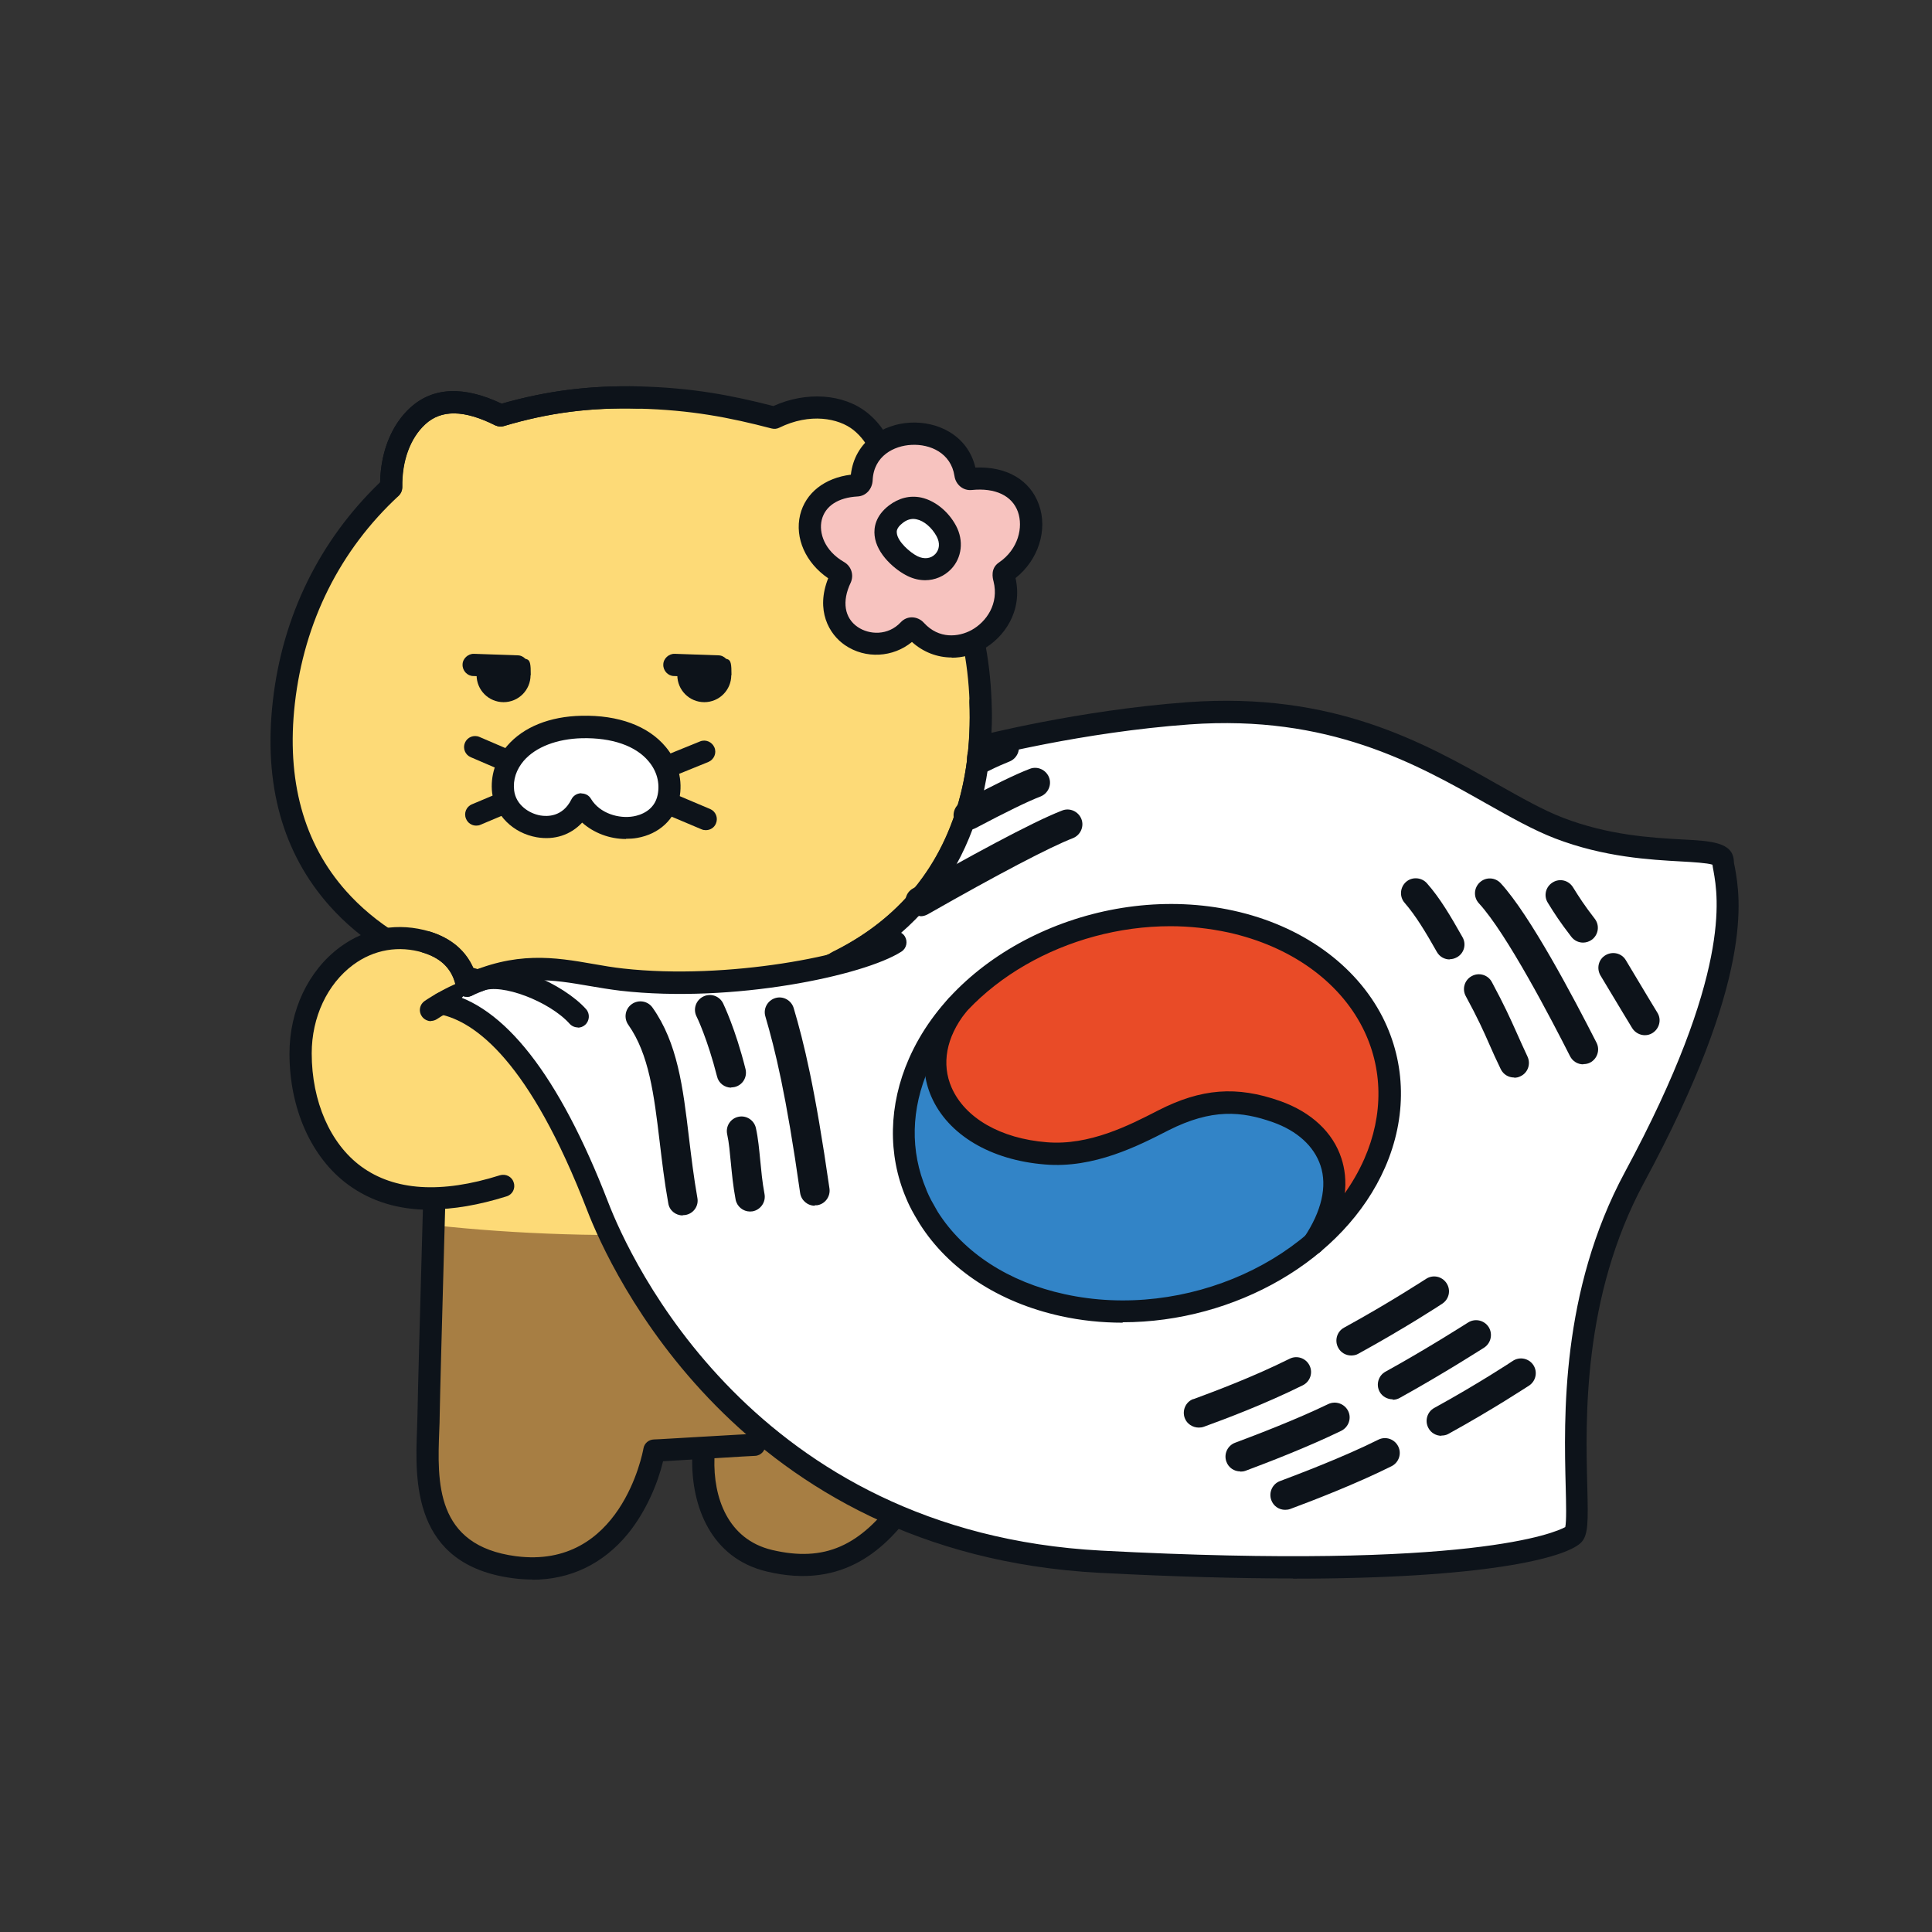 <svg width="150" height="150" viewBox="0 0 150 150" fill="none" xmlns="http://www.w3.org/2000/svg">
<rect x="0" y="0" width="150" height="150" fill="#333333" stroke="none"/>
<g clip-path="url(#clip0_59_9975)">
<path d="M58.569 112.161C58.569 112.161 51.313 112.58 50.794 112.597C50.325 115.244 47.711 122.668 39.952 121.663C32.193 120.657 33.215 113.77 33.282 109.899C33.333 106.698 33.986 83.825 33.986 83.825L35.746 70.838L65.742 69.581C69.713 72.949 73.885 80.674 74.723 90.745C75.561 100.833 74.003 111.474 70.383 116.552C67.836 120.121 64.82 122.366 59.759 121.16C55.402 120.121 54.38 115.999 54.698 112.58" fill="#FDDA77"/>
<path d="M39.935 121.679C47.694 122.685 50.308 115.261 50.777 112.614C51.297 112.597 58.553 112.178 58.553 112.178L54.648 112.396C54.33 115.814 55.385 120.138 59.742 121.16C64.786 122.366 67.819 120.121 70.366 116.552C73.986 111.491 75.544 100.883 74.723 90.846C71.188 92.907 65.088 95.052 55.033 95.672C47.493 96.141 39.767 95.789 33.785 95.136C33.685 101.403 33.282 108.257 33.266 109.899C33.199 113.753 32.176 120.64 39.935 121.663V121.679Z" fill="#A77E43"/>
<path d="M41.326 122.634C40.84 122.634 40.337 122.601 39.835 122.534C31.992 121.512 32.227 114.926 32.378 110.988C32.378 110.603 32.411 110.251 32.411 109.899C32.461 106.732 33.115 84.042 33.115 83.808C33.115 83.774 33.115 83.741 33.115 83.724L34.874 70.737C34.925 70.318 35.277 70.016 35.696 70L65.691 68.743C65.909 68.743 66.127 68.81 66.278 68.944C69.998 72.078 74.656 79.669 75.561 90.695C76.449 101.453 74.639 112.061 71.053 117.071C68.875 120.138 65.574 123.456 59.541 122.014C55.151 120.975 53.693 116.887 53.743 113.317C52.855 113.368 52.034 113.418 51.481 113.451C51.079 115.127 50.191 117.306 48.749 119.082C46.822 121.428 44.275 122.651 41.309 122.651L41.326 122.634ZM34.841 83.908C34.807 85.064 34.187 106.832 34.137 109.932C34.137 110.284 34.12 110.653 34.104 111.055C33.953 115.043 33.768 120.004 40.069 120.825C48.163 121.864 49.889 112.848 49.956 112.463C50.023 112.061 50.358 111.776 50.76 111.759C51.012 111.759 52.805 111.642 54.614 111.541C54.614 111.541 54.614 111.541 54.631 111.541C56.558 111.424 58.486 111.323 58.519 111.323C59.005 111.273 59.407 111.658 59.424 112.128C59.457 112.597 59.089 113.016 58.62 113.032C58.486 113.032 57.078 113.116 55.469 113.217C55.369 116.25 56.491 119.518 59.943 120.339C63.999 121.294 66.814 120.071 69.663 116.066C73.031 111.357 74.707 101.219 73.852 90.846C73.282 83.875 70.45 74.943 65.423 70.486L36.483 71.709L34.824 83.942L34.841 83.908Z" fill="#0D131A"/>
<path d="M62.038 108.407C61.72 108.407 61.368 108.391 61.033 108.34C60.563 108.273 60.228 107.838 60.295 107.368C60.362 106.899 60.798 106.564 61.267 106.631C64.434 107.067 66.093 104.905 66.579 102.727C67.082 100.515 66.445 97.901 64.233 97.18C61.988 96.46 60.58 97.582 60.061 98.755C59.558 99.878 59.692 101.47 61.133 102.291C61.552 102.526 61.686 103.045 61.452 103.464C61.217 103.883 60.697 104.017 60.279 103.782C58.016 102.492 57.664 99.928 58.486 98.051C59.357 96.074 61.636 94.516 64.769 95.538C67.97 96.577 68.959 100.129 68.272 103.112C67.652 105.844 65.507 108.407 62.055 108.407H62.038Z" fill="#0D131A"/>
<path d="M76.132 54.499C75.88 47.679 73.534 42.334 69.077 37.993C68.959 35.413 68.038 33.737 66.798 32.731C65.256 31.508 62.625 31.223 60.128 32.463C56.66 31.558 53.643 30.989 49.588 30.888C45.533 30.788 42.265 31.274 38.863 32.279C35.964 30.821 33.903 30.989 32.445 32.296C31.256 33.368 30.317 35.245 30.367 37.843C25.809 42.065 22.81 47.729 22.039 54.516C20.33 69.581 31.356 77.725 49.722 77.725C68.809 77.725 76.634 67.57 76.132 54.483V54.499Z" fill="#FDDA77"/>
<path d="M49.739 78.596H49.705C38.746 78.596 30.401 75.731 25.591 70.335C21.938 66.229 20.447 60.884 21.184 54.416C21.938 47.796 24.821 41.948 29.513 37.44C29.563 35.061 30.401 32.949 31.875 31.625C33.635 30.05 36.014 29.95 38.947 31.341C42.483 30.335 45.784 29.916 49.605 30C53.727 30.101 56.777 30.687 60.044 31.525C62.608 30.369 65.491 30.57 67.334 32.044C68.406 32.899 69.697 34.558 69.915 37.591C74.422 42.099 76.735 47.612 76.986 54.449C77.237 61.269 75.26 67.067 71.272 71.206C66.563 76.099 59.307 78.579 49.739 78.579V78.596ZM35.244 32.095C34.372 32.095 33.635 32.38 33.032 32.933C31.859 34.005 31.205 35.781 31.239 37.826C31.239 38.077 31.138 38.312 30.971 38.479C26.396 42.702 23.614 48.282 22.893 54.617C22.223 60.565 23.564 65.475 26.882 69.195C31.356 74.223 39.249 76.87 49.722 76.87H49.755C58.838 76.87 65.675 74.575 70.049 70.016C73.702 66.229 75.511 60.867 75.277 54.516C75.042 48.014 72.814 42.803 68.473 38.597C68.323 38.446 68.222 38.228 68.222 38.01C68.138 35.915 67.468 34.357 66.261 33.385C65.105 32.463 62.876 32.044 60.514 33.201C60.329 33.301 60.111 33.318 59.91 33.268C56.643 32.413 53.643 31.827 49.571 31.726C45.834 31.625 42.6 32.044 39.115 33.083C38.897 33.15 38.679 33.117 38.478 33.033C37.238 32.413 36.165 32.095 35.244 32.095Z" fill="#0D131A"/>
<path d="M45.18 56.443C41.158 56.527 38.779 58.89 39.081 61.47C39.399 64.219 43.639 65.509 45.147 62.459C46.705 65.023 51.28 64.922 51.917 61.873C52.436 59.325 50.325 56.343 45.18 56.443Z" fill="white"/>
<path d="M48.599 65.14C47.325 65.14 46.102 64.671 45.197 63.867C44.309 64.822 43.052 65.241 41.678 65.006C39.835 64.688 38.41 63.28 38.209 61.554C38.058 60.247 38.477 58.94 39.382 57.901C40.639 56.443 42.683 55.622 45.147 55.572C48.012 55.505 50.325 56.359 51.682 57.985C52.654 59.141 53.039 60.616 52.738 62.023C52.403 63.615 51.179 64.755 49.47 65.056C49.185 65.107 48.883 65.123 48.599 65.123V65.14ZM45.147 61.604C45.448 61.604 45.733 61.755 45.884 62.023C46.571 63.163 48.062 63.582 49.185 63.381C49.671 63.297 50.811 62.962 51.062 61.705C51.246 60.783 50.995 59.862 50.358 59.108C49.353 57.901 47.509 57.264 45.18 57.315C43.253 57.365 41.611 57.985 40.672 59.057C40.086 59.744 39.818 60.532 39.918 61.37C40.052 62.492 41.075 63.163 41.963 63.314C42.465 63.397 43.672 63.448 44.359 62.074C44.493 61.789 44.778 61.604 45.096 61.588C45.096 61.588 45.113 61.588 45.13 61.588L45.147 61.604Z" fill="#0D131A"/>
<path d="M39.499 59.979C39.382 59.979 39.265 59.962 39.164 59.912L36.55 58.789C36.114 58.605 35.913 58.102 36.098 57.666C36.282 57.231 36.785 57.03 37.22 57.214L39.834 58.337C40.27 58.521 40.471 59.024 40.287 59.459C40.153 59.795 39.834 59.979 39.499 59.979Z" fill="#0D131A"/>
<path d="M36.969 64.101C36.634 64.101 36.315 63.9 36.181 63.565C35.997 63.129 36.198 62.627 36.651 62.442L38.879 61.504C39.315 61.319 39.818 61.521 40.002 61.973C40.186 62.409 39.985 62.911 39.533 63.096L37.304 64.034C37.204 64.085 37.086 64.101 36.969 64.101Z" fill="#0D131A"/>
<path d="M52.001 60.314C51.665 60.314 51.347 60.113 51.196 59.778C51.012 59.342 51.23 58.839 51.665 58.655L54.346 57.566C54.782 57.381 55.285 57.599 55.469 58.035C55.654 58.471 55.436 58.973 55 59.158L52.319 60.247C52.218 60.297 52.101 60.314 52.001 60.314Z" fill="#0D131A"/>
<path d="M54.799 64.453C54.681 64.453 54.581 64.436 54.464 64.386L51.648 63.196C51.213 63.012 51.012 62.509 51.196 62.074C51.38 61.638 51.883 61.437 52.319 61.621L55.134 62.811C55.57 62.995 55.771 63.498 55.586 63.934C55.452 64.269 55.134 64.453 54.799 64.453Z" fill="#0D131A"/>
<path d="M56.776 52.421C56.776 53.578 55.838 54.516 54.682 54.516C53.525 54.516 52.587 53.578 52.587 52.421C52.587 51.265 53.509 51.215 54.682 51.215C56.642 51.215 56.793 50.712 56.793 52.421H56.776Z" fill="#0D131A"/>
<path d="M55.754 52.606C55.754 52.606 55.737 52.606 55.72 52.606L52.336 52.488C51.866 52.488 51.481 52.069 51.498 51.6C51.498 51.131 51.933 50.746 52.386 50.762L55.771 50.88C56.24 50.88 56.625 51.299 56.609 51.768C56.609 52.237 56.206 52.606 55.754 52.606Z" fill="#0D131A"/>
<path d="M41.192 52.421C41.192 53.578 40.254 54.516 39.097 54.516C37.941 54.516 37.003 53.578 37.003 52.421C37.003 51.265 37.924 51.215 39.097 51.215C41.058 51.215 41.209 50.712 41.209 52.421H41.192Z" fill="#0D131A"/>
<path d="M40.17 52.606C40.17 52.606 40.153 52.606 40.136 52.606L36.751 52.488C36.282 52.488 35.897 52.069 35.913 51.6C35.913 51.131 36.349 50.746 36.801 50.762L40.187 50.88C40.656 50.88 41.041 51.299 41.024 51.768C41.024 52.237 40.622 52.606 40.17 52.606Z" fill="#0D131A"/>
<path d="M36.249 76.535C35.998 75.178 35.193 73.787 33.115 73.15C27.887 71.558 23.312 76.116 23.312 81.797C23.312 87.98 27.25 95.823 39.048 92.086" fill="#FDDA77"/>
<path d="M33.417 93.929C30.92 93.929 28.792 93.276 27.016 91.969C24.167 89.874 22.475 86.07 22.475 81.797C22.475 78.445 23.933 75.362 26.396 73.535C28.457 72.011 30.937 71.592 33.384 72.329C35.462 72.966 36.752 74.357 37.12 76.368C37.204 76.837 36.903 77.289 36.434 77.373C35.964 77.457 35.512 77.155 35.428 76.686C35.177 75.312 34.339 74.424 32.881 73.971C30.971 73.385 29.027 73.72 27.418 74.91C25.407 76.401 24.201 78.982 24.201 81.78C24.201 85.517 25.642 88.801 28.038 90.561C30.619 92.454 34.255 92.689 38.813 91.248C39.265 91.114 39.751 91.349 39.886 91.818C40.036 92.27 39.785 92.756 39.316 92.89C37.171 93.561 35.21 93.896 33.417 93.896V93.929Z" fill="#0D131A"/>
<path d="M33.467 79.283C33.199 79.283 32.914 79.149 32.746 78.898C32.478 78.512 32.579 77.976 32.981 77.708C33.283 77.507 36.064 75.647 38.142 75.714C38.611 75.714 38.997 76.116 38.98 76.585C38.98 77.055 38.595 77.423 38.125 77.423C38.109 77.423 38.092 77.423 38.058 77.423C36.735 77.423 34.64 78.647 33.936 79.116C33.785 79.216 33.618 79.266 33.45 79.266L33.467 79.283Z" fill="#0D131A"/>
<path d="M76.148 57.985C76.148 57.985 83.772 56.007 92.302 55.387C107.182 54.298 114.706 61.856 121.024 64.285C127.76 66.883 133.676 65.375 133.776 66.883C133.877 68.374 136.306 73.954 126.906 91.399C120.035 104.151 123.32 118.11 122.163 119.166C121.024 120.221 112.427 122.701 85.431 121.26C58.435 119.836 48.498 99.124 46.404 93.678C44.309 88.232 38.058 80.037 35.83 77.49L37.137 76.15C41.393 75.01 42.801 75.597 48.297 76.049C59.441 76.987 74.606 76.183 76.164 57.985H76.148Z" fill="white"/>
<path d="M64.987 75.563C64.669 75.563 64.367 75.379 64.216 75.077C64.015 74.658 64.183 74.139 64.602 73.921C73.852 69.38 75.511 60.867 75.26 54.516C75.243 54.047 75.611 53.645 76.081 53.628C76.081 53.628 76.097 53.628 76.114 53.628C76.567 53.628 76.952 53.996 76.969 54.449C77.337 64.151 73.198 71.608 65.339 75.463C65.222 75.53 65.088 75.546 64.954 75.546L64.987 75.563Z" fill="#0D131A"/>
<path d="M36.248 77.39C35.93 77.39 35.612 77.205 35.461 76.887C35.26 76.451 35.444 75.949 35.88 75.748C40.019 73.804 43.086 74.323 46.068 74.843C46.822 74.977 47.61 75.111 48.381 75.195C56.458 76.099 66.345 74.172 69.059 72.43C69.462 72.178 69.998 72.296 70.249 72.698C70.5 73.1 70.383 73.636 69.981 73.887C67.082 75.748 56.91 77.909 48.18 76.921C47.359 76.82 46.538 76.686 45.767 76.552C42.935 76.066 40.254 75.597 36.6 77.323C36.483 77.373 36.349 77.406 36.232 77.406L36.248 77.39Z" fill="#0D131A"/>
<path d="M100.412 122.551C96.156 122.551 91.179 122.417 85.381 122.115C57.279 120.624 47.308 98.42 45.599 93.996C41.125 82.4 36.902 79.317 34.137 78.747C33.668 78.646 33.366 78.194 33.467 77.725C33.567 77.256 34.02 76.954 34.489 77.055C39.114 77.993 43.404 83.472 47.225 93.359C48.867 97.616 58.452 118.948 85.498 120.389C114.354 121.914 120.789 118.965 121.527 118.562C121.627 118.11 121.594 116.736 121.56 115.412C121.426 110.117 121.158 100.263 126.168 90.98C134.446 75.63 133.391 69.614 133.039 67.637C133.005 67.453 132.972 67.285 132.955 67.134C132.553 67 131.43 66.933 130.525 66.883C128.146 66.749 124.56 66.564 120.722 65.09C119.03 64.436 117.253 63.431 115.377 62.375C109.93 59.292 103.161 55.471 92.369 56.242C84.007 56.845 76.449 58.806 76.366 58.822C75.896 58.94 75.427 58.672 75.31 58.203C75.193 57.75 75.461 57.264 75.93 57.147C76.014 57.13 83.722 55.136 92.235 54.516C103.546 53.695 110.567 57.666 116.214 60.867C118.125 61.939 119.767 62.878 121.325 63.481C124.895 64.855 128.196 65.04 130.592 65.174C132.871 65.291 134.53 65.391 134.614 66.832C134.614 66.967 134.647 67.134 134.698 67.352C135.117 69.698 136.223 75.932 127.643 91.818C122.85 100.699 123.102 110.251 123.236 115.378C123.303 118.11 123.336 119.233 122.716 119.802C121.443 120.975 115.276 122.567 100.379 122.567L100.412 122.551Z" fill="#0D131A"/>
<path d="M36.248 77.39C35.846 77.39 35.478 77.105 35.411 76.686C35.159 75.312 34.322 74.424 32.864 73.971C32.411 73.837 32.16 73.351 32.294 72.899C32.428 72.446 32.914 72.195 33.366 72.329C35.427 72.966 36.734 74.357 37.103 76.368C37.187 76.837 36.885 77.289 36.416 77.373C36.366 77.373 36.316 77.373 36.265 77.373L36.248 77.39Z" fill="#0D131A"/>
<path d="M44.862 79.769C44.627 79.769 44.393 79.669 44.225 79.484C42.667 77.742 38.896 76.317 37.489 76.937C37.053 77.122 36.55 76.937 36.349 76.502C36.165 76.066 36.349 75.563 36.785 75.362C39.248 74.273 43.773 76.418 45.499 78.345C45.817 78.697 45.783 79.25 45.432 79.568C45.264 79.719 45.063 79.786 44.862 79.786V79.769Z" fill="#0D131A"/>
<path d="M30.367 38.68C29.898 38.68 29.513 38.312 29.513 37.843C29.462 35.295 30.334 33.05 31.875 31.642C33.635 30.05 36.014 29.95 38.947 31.341C42.483 30.335 45.784 29.916 49.605 30C50.074 30 50.459 30.402 50.442 30.888C50.442 31.357 50.007 31.726 49.554 31.726C45.817 31.625 42.583 32.044 39.098 33.083C38.897 33.15 38.662 33.117 38.461 33.033C36.065 31.827 34.272 31.776 33.015 32.933C31.842 34.005 31.188 35.781 31.222 37.826C31.222 38.295 30.853 38.697 30.384 38.697L30.367 38.68Z" fill="#0D131A"/>
<path d="M106.73 90.326C103.127 98.554 92.268 103.481 82.499 101.336C72.729 99.191 67.736 90.796 71.338 82.568C74.941 74.34 85.8 69.413 95.569 71.558C105.339 73.703 110.333 82.099 106.73 90.326Z" fill="#E94B27"/>
<path d="M125.263 75.144C126.453 77.122 127.727 79.216 127.727 79.216L125.263 75.144Z" fill="white"/>
<path d="M127.71 80.373C127.324 80.373 126.939 80.171 126.721 79.82C126.721 79.82 125.448 77.725 124.258 75.731C123.939 75.178 124.107 74.474 124.66 74.156C125.213 73.837 125.917 74.005 126.235 74.558C127.408 76.535 128.682 78.63 128.682 78.63C129.017 79.166 128.833 79.87 128.296 80.205C128.112 80.322 127.911 80.373 127.693 80.373H127.71Z" fill="#0D131A"/>
<path d="M121.158 69.48C121.678 70.335 122.063 70.921 122.918 72.027L121.158 69.48Z" fill="white"/>
<path d="M122.917 73.184C122.565 73.184 122.23 73.033 121.996 72.731C121.107 71.575 120.705 70.955 120.169 70.084C119.834 69.547 120.001 68.844 120.554 68.508C121.091 68.173 121.794 68.341 122.13 68.894C122.632 69.698 122.984 70.251 123.822 71.34C124.208 71.843 124.107 72.564 123.604 72.949C123.403 73.1 123.152 73.184 122.9 73.184H122.917Z" fill="#0D131A"/>
<path d="M115.661 69.346C118.007 71.893 121.677 79.015 122.917 81.479L115.661 69.346Z" fill="white"/>
<path d="M122.917 82.635C122.498 82.635 122.096 82.4 121.895 81.998C120.487 79.216 116.985 72.48 114.823 70.134C114.388 69.665 114.421 68.944 114.89 68.508C115.36 68.073 116.08 68.106 116.516 68.575C118.795 71.055 122.146 77.406 123.956 80.959C124.241 81.529 124.006 82.216 123.453 82.501C123.286 82.585 123.118 82.618 122.934 82.618L122.917 82.635Z" fill="#0D131A"/>
<path d="M114.824 76.787C116.248 79.417 116.567 80.406 117.555 82.517L114.824 76.787Z" fill="white"/>
<path d="M117.555 83.657C117.12 83.657 116.717 83.422 116.516 83.004C116.164 82.283 115.896 81.68 115.645 81.11C115.176 80.037 114.723 79.032 113.802 77.34C113.5 76.787 113.701 76.083 114.271 75.781C114.824 75.479 115.528 75.68 115.829 76.25C116.785 78.027 117.254 79.066 117.756 80.188C118.008 80.741 118.259 81.328 118.594 82.031C118.862 82.601 118.628 83.288 118.058 83.556C117.907 83.64 117.723 83.674 117.572 83.674L117.555 83.657Z" fill="#0D131A"/>
<path d="M109.93 69.346C110.852 70.385 111.606 71.659 112.561 73.335L109.93 69.346Z" fill="white"/>
<path d="M112.561 74.491C112.159 74.491 111.774 74.29 111.556 73.904C110.685 72.363 109.93 71.106 109.059 70.1C108.64 69.631 108.69 68.894 109.16 68.475C109.629 68.056 110.366 68.106 110.785 68.575C111.807 69.732 112.612 71.106 113.55 72.765C113.868 73.318 113.667 74.022 113.114 74.323C112.93 74.424 112.746 74.474 112.545 74.474L112.561 74.491Z" fill="#0D131A"/>
<path d="M53.006 93.225C51.984 87.444 52.201 82.417 49.705 78.915L53.006 93.225Z" fill="white"/>
<path d="M53.006 94.365C52.453 94.365 51.967 93.98 51.883 93.41C51.581 91.734 51.397 90.142 51.213 88.617C50.777 84.981 50.392 81.847 48.783 79.568C48.414 79.049 48.532 78.328 49.051 77.96C49.571 77.591 50.291 77.708 50.66 78.228C52.604 80.976 53.023 84.378 53.492 88.332C53.676 89.841 53.86 91.399 54.145 93.008C54.263 93.628 53.844 94.231 53.207 94.332C53.14 94.332 53.073 94.348 53.006 94.348V94.365Z" fill="#0D131A"/>
<path d="M56.776 83.305C56.005 80.222 55.117 78.429 55.117 78.429L56.776 83.305Z" fill="white"/>
<path d="M56.776 84.445C56.257 84.445 55.788 84.093 55.67 83.573C54.933 80.674 54.095 78.931 54.078 78.915C53.793 78.345 54.028 77.658 54.598 77.373C55.167 77.088 55.855 77.323 56.139 77.892C56.173 77.976 57.095 79.853 57.882 83.003C58.033 83.624 57.664 84.243 57.044 84.394C56.944 84.411 56.86 84.428 56.76 84.428L56.776 84.445Z" fill="#0D131A"/>
<path d="M58.235 92.907C57.849 90.846 57.899 89.338 57.581 87.813L58.235 92.907Z" fill="white"/>
<path d="M58.234 94.063C57.698 94.063 57.212 93.678 57.111 93.125C56.91 92.052 56.826 91.114 56.743 90.276C56.659 89.455 56.609 88.751 56.458 88.064C56.324 87.444 56.709 86.841 57.329 86.707C57.949 86.573 58.552 86.975 58.687 87.578C58.871 88.416 58.938 89.221 59.022 90.058C59.105 90.879 59.172 91.717 59.357 92.706C59.474 93.326 59.055 93.929 58.435 94.047C58.368 94.047 58.301 94.063 58.234 94.063Z" fill="#0D131A"/>
<path d="M63.262 92.455C62.239 85.266 61.418 81.613 60.513 78.58L63.262 92.455Z" fill="white"/>
<path d="M63.262 93.611C62.692 93.611 62.206 93.192 62.122 92.622C61.033 84.931 60.178 81.495 59.424 78.915C59.24 78.311 59.592 77.675 60.195 77.49C60.798 77.306 61.435 77.658 61.62 78.261C62.407 80.909 63.279 84.461 64.401 92.287C64.485 92.907 64.049 93.494 63.429 93.577C63.379 93.577 63.312 93.577 63.262 93.577V93.611Z" fill="#0D131A"/>
<path d="M77.957 58.035C77.488 58.219 76.902 58.487 76.231 58.806L77.957 58.035Z" fill="white"/>
<path d="M76.231 59.962C75.796 59.962 75.394 59.728 75.192 59.309C74.924 58.739 75.159 58.052 75.729 57.784C76.466 57.432 77.052 57.164 77.538 56.979C78.125 56.745 78.795 57.046 79.03 57.633C79.264 58.219 78.963 58.89 78.376 59.124C77.957 59.292 77.404 59.526 76.734 59.862C76.567 59.945 76.399 59.979 76.231 59.979V59.962Z" fill="#0D131A"/>
<path d="M80.37 60.767C79.181 61.219 77.254 62.191 75.192 63.297L80.37 60.767Z" fill="white"/>
<path d="M75.192 64.436C74.773 64.436 74.388 64.219 74.17 63.833C73.869 63.28 74.086 62.576 74.639 62.275C77.069 60.984 78.846 60.113 79.951 59.694C80.538 59.459 81.208 59.761 81.443 60.348C81.677 60.934 81.376 61.604 80.789 61.839C79.784 62.224 78.075 63.062 75.729 64.302C75.561 64.386 75.377 64.436 75.192 64.436Z" fill="#0D131A"/>
<path d="M82.885 63.984C80.455 64.922 74.874 68.022 71.456 69.966L82.885 63.984Z" fill="white"/>
<path d="M71.456 71.123C71.054 71.123 70.668 70.921 70.451 70.536C70.132 69.983 70.333 69.279 70.886 68.978C74.841 66.732 80.069 63.85 82.466 62.928C83.052 62.694 83.722 62.995 83.957 63.582C84.192 64.168 83.89 64.839 83.303 65.073C81.527 65.76 77.522 67.855 72.026 70.989C71.841 71.089 71.657 71.139 71.456 71.139V71.123Z" fill="#0D131A"/>
<path d="M111.908 110.318C115.41 108.391 118.091 106.615 118.091 106.615L111.908 110.318Z" fill="white"/>
<path d="M111.908 111.474C111.506 111.474 111.103 111.256 110.902 110.871C110.601 110.318 110.802 109.614 111.355 109.312C114.773 107.436 117.438 105.676 117.454 105.659C117.991 105.307 118.694 105.458 119.046 105.978C119.398 106.514 119.247 107.218 118.728 107.57C118.611 107.637 115.963 109.396 112.461 111.323C112.293 111.424 112.092 111.457 111.908 111.457V111.474Z" fill="#0D131A"/>
<path d="M99.775 116.082C101.3 115.513 104.752 114.189 107.534 112.815L99.775 116.082Z" fill="white"/>
<path d="M99.775 117.222C99.306 117.222 98.871 116.937 98.703 116.468C98.485 115.881 98.787 115.211 99.373 114.993C100.747 114.474 104.266 113.15 107.015 111.776C107.584 111.491 108.271 111.726 108.556 112.295C108.841 112.865 108.606 113.552 108.037 113.837C105.289 115.211 101.937 116.501 100.178 117.155C100.044 117.205 99.909 117.222 99.775 117.222Z" fill="#0D131A"/>
<path d="M108.121 107.486C111.573 105.592 114.606 103.632 114.606 103.632L108.121 107.486Z" fill="white"/>
<path d="M108.121 108.642C107.718 108.642 107.316 108.424 107.115 108.056C106.814 107.503 107.015 106.799 107.568 106.497C110.936 104.637 113.952 102.693 113.986 102.677C114.522 102.341 115.226 102.492 115.578 103.029C115.913 103.565 115.762 104.269 115.243 104.62C115.209 104.637 112.142 106.615 108.69 108.525C108.523 108.625 108.322 108.676 108.137 108.676L108.121 108.642Z" fill="#0D131A"/>
<path d="M96.29 113.083C97.731 112.547 100.948 111.323 103.613 110.033L96.29 113.083Z" fill="white"/>
<path d="M96.29 114.239C95.821 114.239 95.385 113.954 95.217 113.485C95 112.898 95.301 112.228 95.904 112.01C97.513 111.407 100.596 110.234 103.127 109.011C103.697 108.743 104.384 108.977 104.669 109.547C104.953 110.117 104.702 110.804 104.132 111.089C101.518 112.362 98.368 113.569 96.709 114.189C96.575 114.239 96.441 114.256 96.307 114.256L96.29 114.239Z" fill="#0D131A"/>
<path d="M104.903 104.084C108.539 102.09 111.338 100.247 111.338 100.247L104.903 104.084Z" fill="white"/>
<path d="M104.903 105.24C104.501 105.24 104.099 105.023 103.898 104.637C103.596 104.084 103.797 103.38 104.35 103.079C107.903 101.135 110.684 99.308 110.718 99.292C111.254 98.94 111.958 99.091 112.31 99.627C112.662 100.163 112.511 100.867 111.975 101.219C111.857 101.302 109.092 103.112 105.456 105.106C105.289 105.207 105.087 105.24 104.903 105.24Z" fill="#0D131A"/>
<path d="M93.039 109.698C94.714 109.078 97.664 107.989 100.63 106.514L93.039 109.698Z" fill="white"/>
<path d="M93.073 110.837C92.604 110.837 92.151 110.552 91.984 110.1C91.766 109.514 92.051 108.843 92.637 108.625H92.671C94.38 107.989 97.229 106.933 100.128 105.492C100.697 105.207 101.384 105.441 101.669 106.011C101.954 106.581 101.72 107.268 101.15 107.553C98.134 109.044 95.218 110.134 93.475 110.77C93.341 110.821 93.207 110.837 93.073 110.837Z" fill="#0D131A"/>
<path d="M101.971 96.543C105.356 91.499 103.043 87.695 99.105 86.305C96.307 85.316 92.938 85.182 89.503 86.942C87.224 88.098 84.761 89.841 81.208 89.556C73.869 88.969 70.249 83.255 74.271 78.11C73.869 78.529 63.881 92.874 77.89 99.677C91.497 106.296 101.971 96.543 101.971 96.543Z" fill="#3284C7"/>
<path d="M101.971 97.415C101.803 97.415 101.635 97.365 101.485 97.264C101.083 96.996 100.982 96.46 101.25 96.074C102.607 94.046 103.06 92.103 102.524 90.494C102.021 88.986 100.714 87.796 98.82 87.126C96.391 86.271 94.095 86.053 90.71 87.763C88.397 88.952 84.928 90.729 81.141 90.41C76.902 90.075 73.6 88.098 72.31 85.148C71.254 82.735 71.724 79.987 73.6 77.574C73.885 77.205 74.438 77.138 74.807 77.423C75.176 77.708 75.243 78.261 74.958 78.63C73.466 80.54 73.081 82.618 73.885 84.445C74.924 86.807 77.689 88.399 81.275 88.684C84.577 88.952 87.66 87.377 89.905 86.221C93.274 84.495 96.022 84.294 99.39 85.484C101.803 86.338 103.496 87.913 104.149 89.941C104.635 91.432 104.786 93.862 102.674 97.013C102.507 97.264 102.239 97.398 101.954 97.398L101.971 97.415Z" fill="#0D131A"/>
<path d="M87.157 102.693C85.532 102.693 83.923 102.526 82.331 102.174C77.555 101.118 73.667 98.588 71.405 95.019C71.405 95.002 71.087 94.516 70.802 93.98C70.534 93.477 70.383 93.108 70.35 93.024C68.908 89.639 68.992 85.785 70.567 82.199C74.321 73.636 85.632 68.475 95.77 70.704C101.032 71.86 105.255 74.876 107.35 78.982C109.176 82.585 109.243 86.74 107.534 90.645C104.367 97.867 95.837 102.66 87.174 102.66L87.157 102.693ZM90.877 71.91C82.884 71.91 75.041 76.301 72.126 82.903C70.718 86.104 70.651 89.371 71.925 92.371C71.925 92.371 71.925 92.371 71.925 92.388C71.925 92.388 72.059 92.723 72.293 93.175C72.545 93.644 72.813 94.08 72.813 94.097C74.824 97.264 78.326 99.543 82.666 100.481C92.05 102.543 102.473 97.817 105.925 89.975C107.433 86.539 107.383 82.92 105.791 79.786C103.931 76.133 100.144 73.452 95.368 72.396C93.877 72.078 92.369 71.91 90.86 71.91H90.877Z" fill="#0D131A"/>
<path d="M71.104 48.953C73.936 52.002 78.963 48.969 77.958 44.931C77.908 44.73 77.841 44.512 78.025 44.395C81.309 42.183 80.706 36.669 75.344 37.189C75.126 37.206 74.975 37.038 74.942 36.82C74.271 32.43 67.099 32.664 66.881 37.239C66.881 37.457 66.747 37.658 66.529 37.675C62.189 37.893 61.72 42.4 65.105 44.378C65.272 44.478 65.34 44.679 65.256 44.864C63.195 49.17 68.121 51.466 70.551 48.886C70.719 48.718 70.953 48.752 71.121 48.936L71.104 48.953Z" fill="#F7C3BF"/>
<path d="M73.886 51.047C72.763 51.047 71.674 50.628 70.802 49.841C69.345 51.047 67.2 51.181 65.608 50.092C64.351 49.237 63.312 47.377 64.301 44.897C62.558 43.708 61.687 41.78 62.122 39.971C62.541 38.261 64.033 37.105 66.06 36.854C66.362 34.223 68.607 32.916 70.668 32.815C72.746 32.698 75.126 33.754 75.729 36.301C78.142 36.2 79.969 37.256 80.656 39.166C81.376 41.144 80.606 43.49 78.846 44.88C79.416 47.444 77.975 49.506 76.265 50.444C75.495 50.863 74.69 51.064 73.903 51.064L73.886 51.047ZM70.786 47.93C71.138 47.93 71.49 48.081 71.741 48.366C72.897 49.623 74.405 49.472 75.428 48.919C76.584 48.282 77.573 46.875 77.137 45.132C77.07 44.88 76.885 44.127 77.556 43.674C79.081 42.635 79.449 40.909 79.03 39.736C78.578 38.479 77.271 37.859 75.444 38.044C74.791 38.111 74.204 37.641 74.104 36.954C73.836 35.178 72.227 34.458 70.752 34.541C69.428 34.608 67.837 35.379 67.753 37.289C67.719 37.977 67.233 38.513 66.58 38.546C65.072 38.63 64.066 39.284 63.798 40.373C63.563 41.361 63.999 42.752 65.541 43.641C66.111 43.976 66.312 44.663 66.043 45.249C65.356 46.69 65.558 47.981 66.597 48.684C67.485 49.288 68.942 49.371 69.931 48.316C70.166 48.064 70.467 47.93 70.802 47.93H70.786Z" fill="#0D131A"/>
<path d="M73.467 41.227C72.763 39.904 71.087 38.731 69.546 39.937C67.568 41.479 69.797 43.456 70.853 43.959C72.713 44.847 74.439 43.037 73.467 41.227Z" fill="white"/>
<path d="M71.842 45.048C71.389 45.048 70.937 44.948 70.484 44.73C69.563 44.294 68.054 43.054 67.904 41.579C67.837 40.959 67.971 40.054 69.01 39.25C69.78 38.664 70.635 38.446 71.523 38.63C72.579 38.865 73.618 39.686 74.221 40.809C74.841 41.965 74.69 43.305 73.836 44.194C73.299 44.746 72.579 45.048 71.825 45.048H71.842ZM70.92 40.289C70.635 40.289 70.35 40.39 70.082 40.607C69.579 40.993 69.613 41.278 69.63 41.395C69.697 42.048 70.635 42.886 71.238 43.188C71.758 43.439 72.277 43.372 72.612 43.02C72.948 42.669 72.998 42.149 72.713 41.63C72.344 40.959 71.741 40.44 71.171 40.322C71.088 40.306 71.004 40.289 70.92 40.289Z" fill="#0D131A"/>
</g>
<defs>
<clipPath id="clip0_59_9975">
<rect width="150" height="150" fill="white"/>
</clipPath>
</defs>
</svg>
